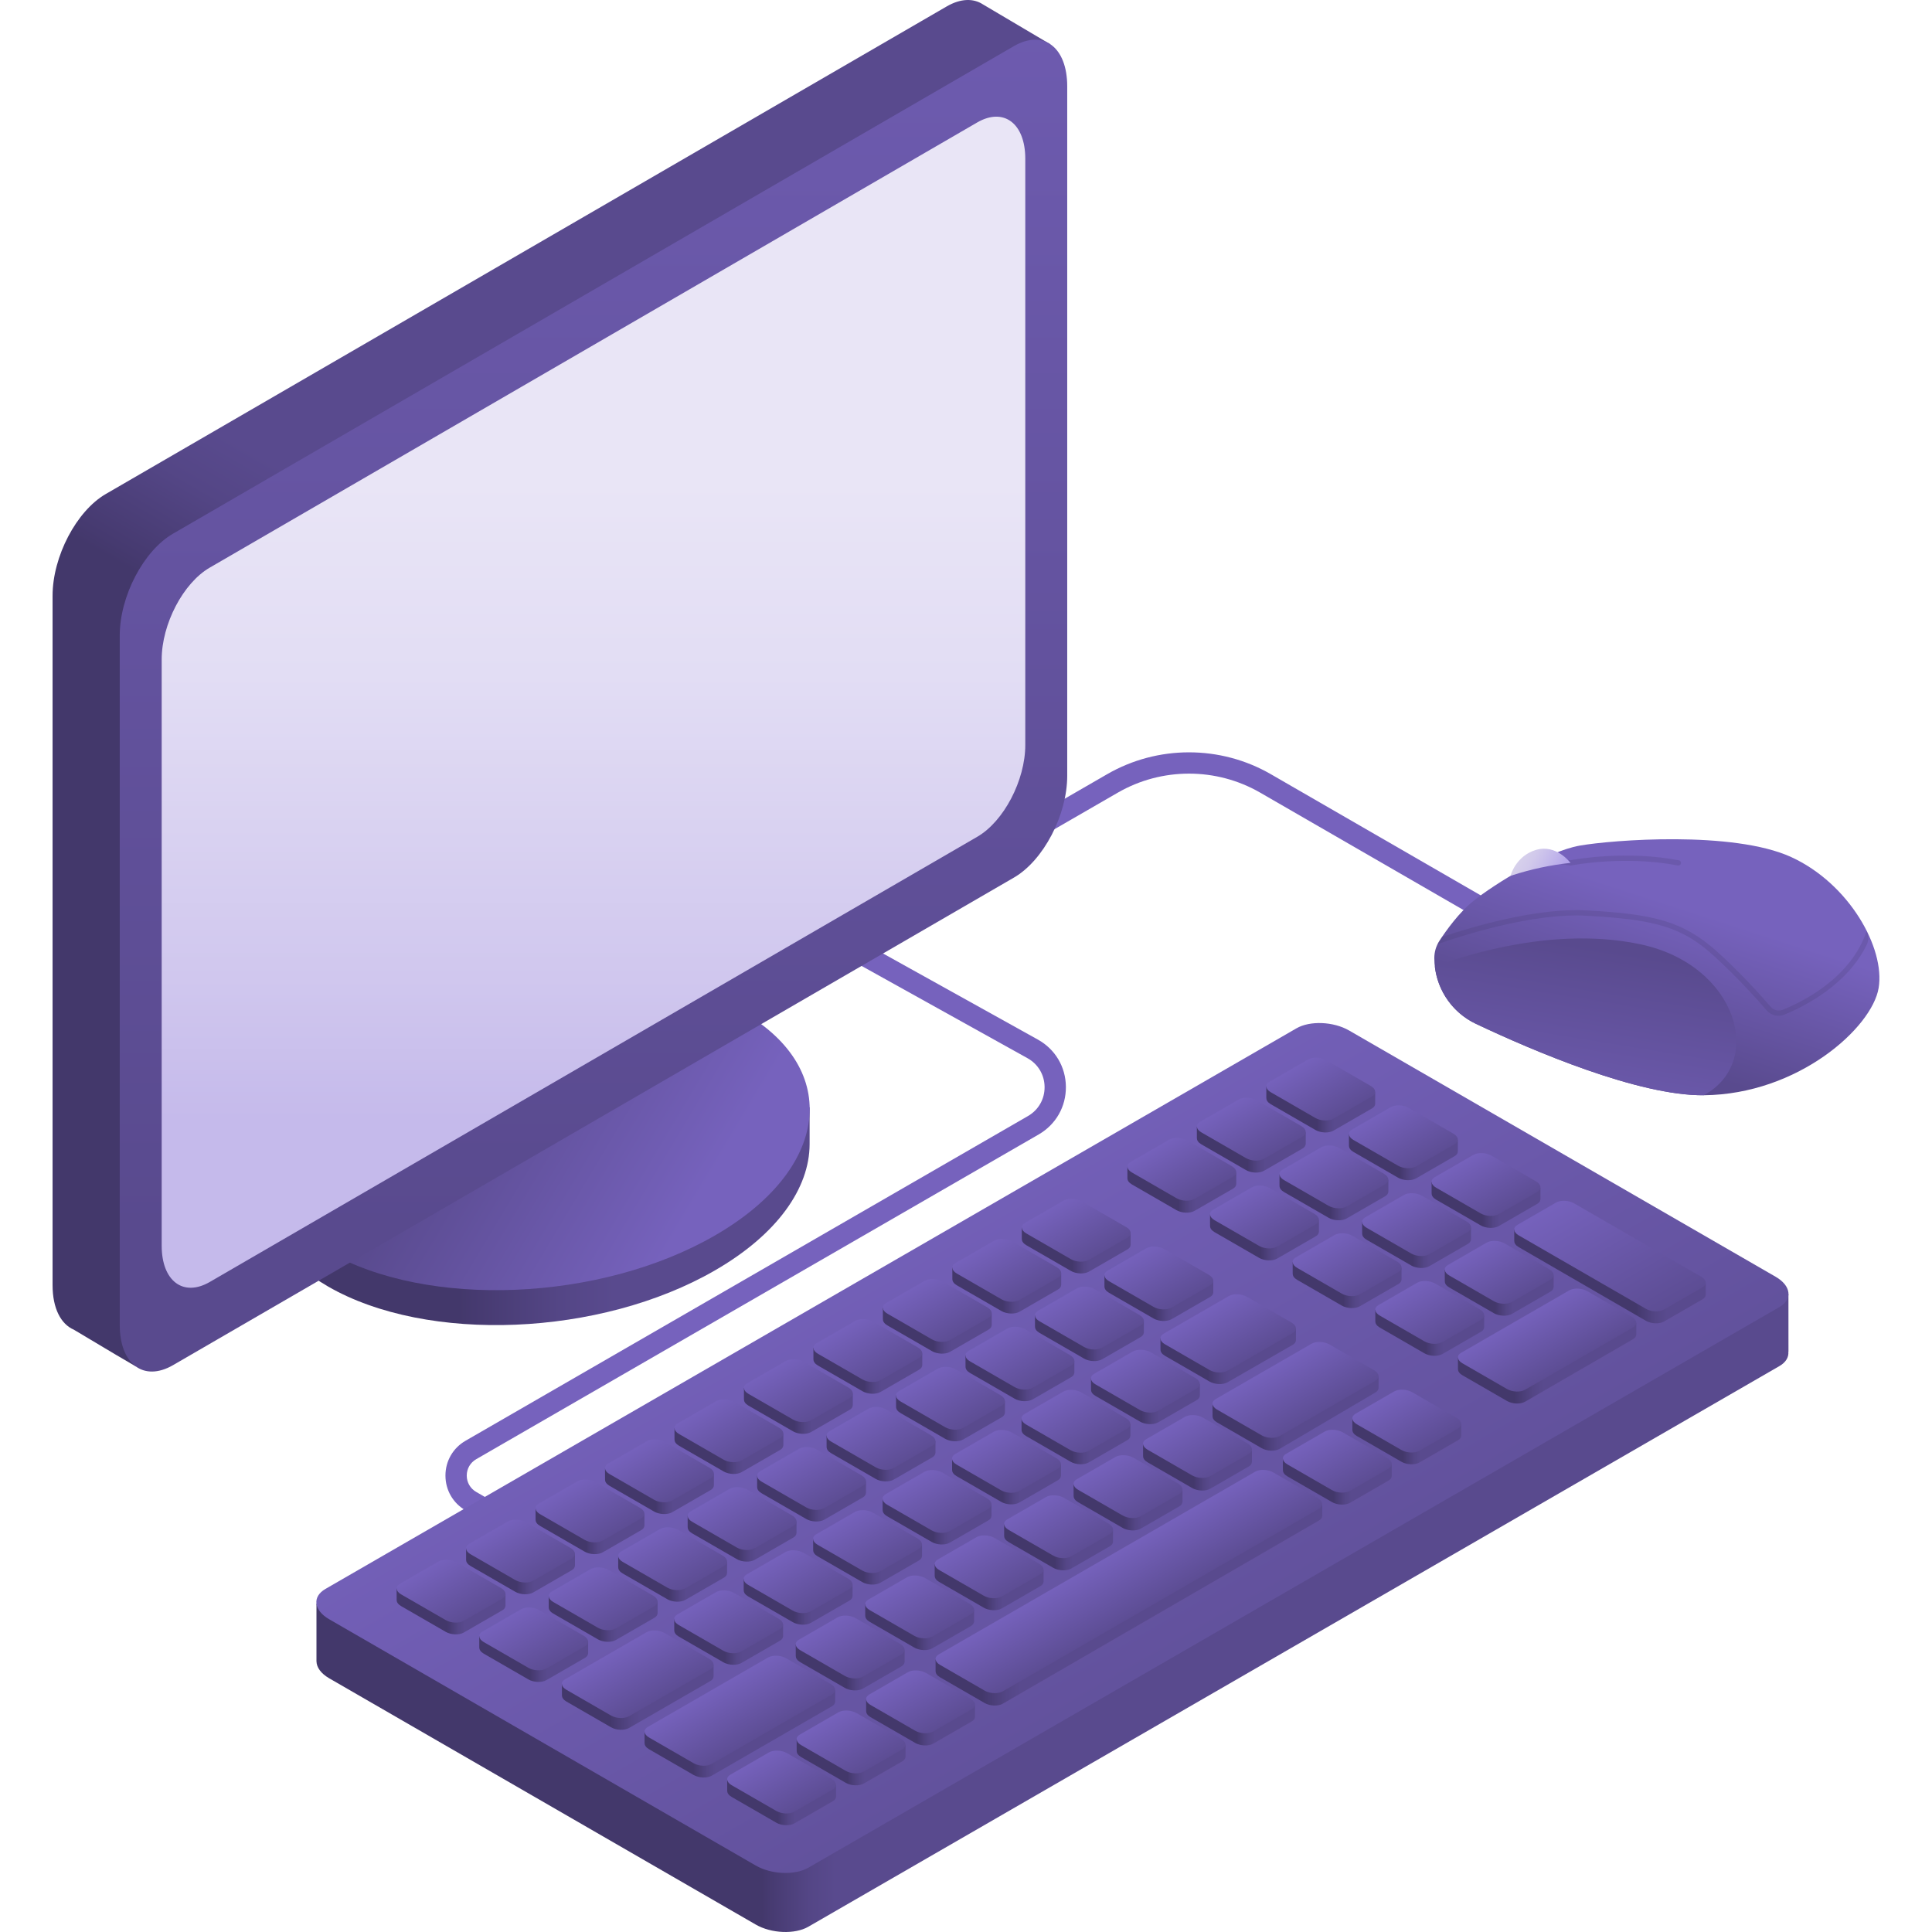 <svg xmlns="http://www.w3.org/2000/svg" xmlns:xlink="http://www.w3.org/1999/xlink" id="Capa_1" viewBox="0 0 512 512"><linearGradient id="lg1"><stop offset=".032" stop-color="#43386b"></stop><stop offset=".127" stop-color="#463a70"></stop><stop offset=".659" stop-color="#544686"></stop><stop offset="1" stop-color="#594a8e"></stop></linearGradient><linearGradient id="SVGID_1_" gradientUnits="userSpaceOnUse" x1="120.159" x2="162.872" xlink:href="#lg1" y1="322.286" y2="322.286"></linearGradient><linearGradient id="lg2"><stop offset="0" stop-color="#594a8e"></stop><stop offset="1" stop-color="#7662bd"></stop></linearGradient><linearGradient id="SVGID_00000116229593283344635490000001095132828423070909_" gradientUnits="userSpaceOnUse" x1="121.065" x2="181.542" xlink:href="#lg2" y1="287.515" y2="323.611"></linearGradient><linearGradient id="SVGID_00000162325044618445255760000006034090331598230184_" gradientUnits="userSpaceOnUse" x1="87.027" x2="109.499" xlink:href="#lg1" y1="182.931" y2="144.007"></linearGradient><linearGradient id="SVGID_00000088105906251284123060000009155587009465745040_" gradientUnits="userSpaceOnUse" x1="157.28" x2="157.28" xlink:href="#lg2" y1="326.452" y2="-128.555"></linearGradient><linearGradient id="SVGID_00000032614070542525692720000006090030659056781503_" gradientUnits="userSpaceOnUse" x1="157.28" x2="157.28" y1="302.238" y2="127.469"><stop offset=".032" stop-color="#c5baeb"></stop><stop offset=".246" stop-color="#d0c7ee"></stop><stop offset=".706" stop-color="#e2ddf4"></stop><stop offset="1" stop-color="#e9e5f6"></stop></linearGradient><linearGradient id="SVGID_00000041273683089430376320000018149144466723071625_" gradientUnits="userSpaceOnUse" x1="201.228" x2="221.415" xlink:href="#lg1" y1="427.441" y2="427.441"></linearGradient><linearGradient id="SVGID_00000039853789405411375830000000822675068750784909_" gradientTransform="matrix(.866 -.5 1 .577 -452.842 4.448)" gradientUnits="userSpaceOnUse" x1="43.216" x2="43.216" xlink:href="#lg2" y1="830.19" y2="601.489"></linearGradient><linearGradient id="SVGID_00000079482206622575905350000007477955411663681930_" gradientUnits="userSpaceOnUse" x1="118.392" x2="123.196" xlink:href="#lg1" y1="427.037" y2="427.037"></linearGradient><linearGradient id="SVGID_00000020372427253752579290000006162058731155001477_" gradientUnits="userSpaceOnUse" x1="136.8" x2="141.604" xlink:href="#lg1" y1="416.409" y2="416.409"></linearGradient><linearGradient id="SVGID_00000067196059402375428900000009932147613755308417_" gradientUnits="userSpaceOnUse" x1="155.208" x2="160.012" xlink:href="#lg1" y1="405.781" y2="405.781"></linearGradient><linearGradient id="SVGID_00000002374046249515733670000011198738312857487495_" gradientUnits="userSpaceOnUse" x1="173.616" x2="178.421" xlink:href="#lg1" y1="395.154" y2="395.154"></linearGradient><linearGradient id="SVGID_00000011710797913604761620000011525240375177750419_" gradientUnits="userSpaceOnUse" x1="192.025" x2="196.829" xlink:href="#lg1" y1="384.526" y2="384.526"></linearGradient><linearGradient id="SVGID_00000006685243886200997370000007428980396574451115_" gradientUnits="userSpaceOnUse" x1="210.433" x2="215.237" xlink:href="#lg1" y1="373.898" y2="373.898"></linearGradient><linearGradient id="SVGID_00000039125962435612928940000013681317897249946295_" gradientUnits="userSpaceOnUse" x1="228.841" x2="233.645" xlink:href="#lg1" y1="363.271" y2="363.271"></linearGradient><linearGradient id="SVGID_00000050664713430898981100000001662538539125932977_" gradientUnits="userSpaceOnUse" x1="247.249" x2="252.054" xlink:href="#lg1" y1="352.643" y2="352.643"></linearGradient><linearGradient id="SVGID_00000129886386593211111090000012602954597362472603_" gradientUnits="userSpaceOnUse" x1="265.658" x2="270.462" xlink:href="#lg1" y1="342.016" y2="342.016"></linearGradient><linearGradient id="SVGID_00000050660724983621157980000018230203575220788908_" gradientUnits="userSpaceOnUse" x1="284.066" x2="288.87" xlink:href="#lg1" y1="331.388" y2="331.388"></linearGradient><linearGradient id="SVGID_00000073684495018799387860000011613638630236272802_" gradientUnits="userSpaceOnUse" x1="140.292" x2="145.096" xlink:href="#lg1" y1="439.639" y2="439.639"></linearGradient><linearGradient id="SVGID_00000093179206676671696080000003582923460970064830_" gradientUnits="userSpaceOnUse" x1="158.7" x2="163.504" xlink:href="#lg1" y1="429.011" y2="429.011"></linearGradient><linearGradient id="SVGID_00000149348103977517679020000003697813229105452191_" gradientUnits="userSpaceOnUse" x1="177.108" x2="181.913" xlink:href="#lg1" y1="418.383" y2="418.383"></linearGradient><linearGradient id="SVGID_00000080929334238007905210000007525066452164731021_" gradientUnits="userSpaceOnUse" x1="195.517" x2="200.321" xlink:href="#lg1" y1="407.756" y2="407.756"></linearGradient><linearGradient id="SVGID_00000078037599946489610810000006894493615392555449_" gradientUnits="userSpaceOnUse" x1="213.925" x2="218.729" xlink:href="#lg1" y1="397.128" y2="397.128"></linearGradient><linearGradient id="SVGID_00000153668873827653208500000007468376990239401655_" gradientUnits="userSpaceOnUse" x1="232.333" x2="237.137" xlink:href="#lg1" y1="386.501" y2="386.501"></linearGradient><linearGradient id="SVGID_00000141438567462536531000000001481660211117397888_" gradientUnits="userSpaceOnUse" x1="250.741" x2="255.546" xlink:href="#lg1" y1="375.873" y2="375.873"></linearGradient><linearGradient id="SVGID_00000086662992849061021210000015443104099473566633_" gradientUnits="userSpaceOnUse" x1="269.15" x2="273.954" xlink:href="#lg1" y1="365.245" y2="365.245"></linearGradient><linearGradient id="SVGID_00000110441632304422503320000010578254609467690668_" gradientUnits="userSpaceOnUse" x1="287.558" x2="292.362" xlink:href="#lg1" y1="354.618" y2="354.618"></linearGradient><linearGradient id="SVGID_00000176746516474633046840000012856044588348605601_" gradientUnits="userSpaceOnUse" x1="305.966" x2="310.77" xlink:href="#lg1" y1="343.99" y2="343.99"></linearGradient><linearGradient id="SVGID_00000137851557344411544770000011095755535154021764_" gradientUnits="userSpaceOnUse" x1="161.4" x2="169.791" xlink:href="#lg1" y1="449.824" y2="449.824"></linearGradient><linearGradient id="SVGID_00000160868680532120164660000008420249772284888748_" gradientUnits="userSpaceOnUse" x1="191.958" x2="196.763" xlink:href="#lg1" y1="435.099" y2="435.099"></linearGradient><linearGradient id="SVGID_00000183240176680730401520000009888713061201159558_" gradientUnits="userSpaceOnUse" x1="224.163" x2="228.967" xlink:href="#lg1" y1="441.892" y2="441.892"></linearGradient><linearGradient id="SVGID_00000144322677684981430430000000052661164952354192_" gradientUnits="userSpaceOnUse" x1="205.992" x2="210.796" xlink:href="#lg1" y1="477.613" y2="477.613"></linearGradient><linearGradient id="SVGID_00000163778286998688006120000002784105748790917307_" gradientUnits="userSpaceOnUse" x1="224.4" x2="229.205" xlink:href="#lg1" y1="467.043" y2="467.043"></linearGradient><linearGradient id="SVGID_00000109024006099698936490000010260521333058981015_" gradientUnits="userSpaceOnUse" x1="242.809" x2="247.613" xlink:href="#lg1" y1="456.472" y2="456.472"></linearGradient><linearGradient id="SVGID_00000038402018245965461000000006223218263294410659_" gradientUnits="userSpaceOnUse" x1="259.951" x2="270.378" xlink:href="#lg1" y1="425.333" y2="425.333"></linearGradient><linearGradient id="SVGID_00000089570887733021503980000015907474769380722840_" gradientUnits="userSpaceOnUse" x1="353.258" x2="358.063" xlink:href="#lg1" y1="392.647" y2="392.647"></linearGradient><linearGradient id="SVGID_00000149346295964662498820000008405841083513884548_" gradientUnits="userSpaceOnUse" x1="371.667" x2="376.471" xlink:href="#lg1" y1="381.961" y2="381.961"></linearGradient><linearGradient id="SVGID_00000150103981793633117700000010457539373511650706_" gradientUnits="userSpaceOnUse" x1="183.515" x2="189.68" xlink:href="#lg1" y1="459.489" y2="459.489"></linearGradient><linearGradient id="SVGID_00000175294101861620649990000014407657988676050080_" gradientUnits="userSpaceOnUse" x1="242.571" x2="247.375" xlink:href="#lg1" y1="431.206" y2="431.206"></linearGradient><linearGradient id="SVGID_00000176027663951526941120000017313524533124691886_" gradientUnits="userSpaceOnUse" x1="260.979" x2="265.783" xlink:href="#lg1" y1="420.636" y2="420.636"></linearGradient><linearGradient id="SVGID_00000109735278355220481400000016818075407767648136_" gradientUnits="userSpaceOnUse" x1="279.387" x2="284.192" xlink:href="#lg1" y1="410.066" y2="410.066"></linearGradient><linearGradient id="SVGID_00000146464648912015945120000002262533370430662302_" gradientUnits="userSpaceOnUse" x1="297.796" x2="302.6" xlink:href="#lg1" y1="399.495" y2="399.495"></linearGradient><linearGradient id="SVGID_00000181073051388394902030000001357742694078554290_" gradientUnits="userSpaceOnUse" x1="316.204" x2="321.008" xlink:href="#lg1" y1="388.925" y2="388.925"></linearGradient><linearGradient id="SVGID_00000003804647949275596900000008750994740167549061_" gradientUnits="userSpaceOnUse" x1="333.81" x2="340.48" xlink:href="#lg1" y1="374.609" y2="374.609"></linearGradient><linearGradient id="SVGID_00000053537430813713732540000010702725433184264589_" gradientUnits="userSpaceOnUse" x1="210.367" x2="215.171" xlink:href="#lg1" y1="424.471" y2="424.471"></linearGradient><linearGradient id="SVGID_00000041989655424644110040000001721784276159817653_" gradientUnits="userSpaceOnUse" x1="228.775" x2="233.579" xlink:href="#lg1" y1="413.843" y2="413.843"></linearGradient><linearGradient id="SVGID_00000144303316754868935440000012450014749650164378_" gradientUnits="userSpaceOnUse" x1="247.183" x2="251.987" xlink:href="#lg1" y1="403.216" y2="403.216"></linearGradient><linearGradient id="SVGID_00000097482656046681520670000002629405116767128238_" gradientUnits="userSpaceOnUse" x1="265.591" x2="270.396" xlink:href="#lg1" y1="392.588" y2="392.588"></linearGradient><linearGradient id="SVGID_00000130635879848143176260000010843554953039489680_" gradientUnits="userSpaceOnUse" x1="284" x2="288.804" xlink:href="#lg1" y1="381.96" y2="381.96"></linearGradient><linearGradient id="SVGID_00000050633520874869480970000014760186012754511766_" gradientUnits="userSpaceOnUse" x1="302.408" x2="307.212" xlink:href="#lg1" y1="371.333" y2="371.333"></linearGradient><linearGradient id="SVGID_00000054974766610498440920000000423686763411629456_" gradientUnits="userSpaceOnUse" x1="319.854" x2="326.192" xlink:href="#lg1" y1="359.463" y2="359.463"></linearGradient><linearGradient id="SVGID_00000098900332795865071470000017882524728296597421_" gradientUnits="userSpaceOnUse" x1="312.05" x2="316.855" xlink:href="#lg1" y1="315.285" y2="315.285"></linearGradient><linearGradient id="SVGID_00000013880501402660302950000013535203839008698517_" gradientUnits="userSpaceOnUse" x1="330.458" x2="335.263" xlink:href="#lg1" y1="304.658" y2="304.658"></linearGradient><linearGradient id="SVGID_00000152957059199450837120000003214971757938500009_" gradientUnits="userSpaceOnUse" x1="348.867" x2="353.671" xlink:href="#lg1" y1="294.03" y2="294.03"></linearGradient><linearGradient id="SVGID_00000047758826555579575640000002188543200249621668_" gradientUnits="userSpaceOnUse" x1="333.95" x2="338.755" xlink:href="#lg1" y1="327.929" y2="327.929"></linearGradient><linearGradient id="SVGID_00000010995681189180664420000007682521771237736105_" gradientUnits="userSpaceOnUse" x1="352.359" x2="357.163" xlink:href="#lg1" y1="317.302" y2="317.302"></linearGradient><linearGradient id="SVGID_00000059273318383762692590000014664912146630633888_" gradientUnits="userSpaceOnUse" x1="370.767" x2="375.571" xlink:href="#lg1" y1="306.674" y2="306.674"></linearGradient><linearGradient id="SVGID_00000168833305964789036300000006116260121369992378_" gradientUnits="userSpaceOnUse" x1="355.851" x2="360.655" xlink:href="#lg1" y1="340.573" y2="340.573"></linearGradient><linearGradient id="SVGID_00000163770630734265206700000004242325096437098937_" gradientUnits="userSpaceOnUse" x1="374.259" x2="379.063" xlink:href="#lg1" y1="329.946" y2="329.946"></linearGradient><linearGradient id="SVGID_00000103964194689520653610000003687877988492025730_" gradientUnits="userSpaceOnUse" x1="392.667" x2="397.471" xlink:href="#lg1" y1="319.318" y2="319.318"></linearGradient><linearGradient id="SVGID_00000055700672239737562640000018329283770710382212_" gradientUnits="userSpaceOnUse" x1="377.751" x2="382.555" xlink:href="#lg1" y1="353.217" y2="353.217"></linearGradient><linearGradient id="SVGID_00000157268321642505242980000007179499224262072467_" gradientUnits="userSpaceOnUse" x1="396.159" x2="400.963" xlink:href="#lg1" y1="342.59" y2="342.59"></linearGradient><linearGradient id="SVGID_00000176002537456611332610000017198581833993030032_" gradientUnits="userSpaceOnUse" x1="401.138" x2="409.007" xlink:href="#lg1" y1="361.292" y2="361.292"></linearGradient><linearGradient id="SVGID_00000177466316828717832270000008692759848076472467_" gradientUnits="userSpaceOnUse" x1="433.285" x2="441.736" xlink:href="#lg1" y1="338.255" y2="338.255"></linearGradient><linearGradient id="SVGID_00000152229240931674332080000012692123109558557884_" gradientTransform="matrix(.866 -.5 1 .577 -452.842 4.448)" gradientUnits="userSpaceOnUse" x1="-86.74" x2="-86.74" xlink:href="#lg2" y1="658.753" y2="638.676"></linearGradient><linearGradient id="SVGID_00000174570405904035950460000005105448061231294115_" gradientTransform="matrix(.866 -.5 1 .577 -452.842 4.448)" gradientUnits="userSpaceOnUse" x1="-65.483" x2="-65.483" xlink:href="#lg2" y1="658.754" y2="638.677"></linearGradient><linearGradient id="SVGID_00000087411687933459787310000009329544817304751771_" gradientTransform="matrix(.866 -.5 1 .577 -452.842 4.448)" gradientUnits="userSpaceOnUse" x1="-44.227" x2="-44.227" xlink:href="#lg2" y1="658.754" y2="638.677"></linearGradient><linearGradient id="SVGID_00000134239435909559888750000010533221028790103430_" gradientTransform="matrix(.866 -.5 1 .577 -452.842 4.448)" gradientUnits="userSpaceOnUse" x1="-22.971" x2="-22.971" xlink:href="#lg2" y1="658.754" y2="638.677"></linearGradient><linearGradient id="SVGID_00000080179214537782099470000013777565294413203359_" gradientTransform="matrix(.866 -.5 1 .577 -452.842 4.448)" gradientUnits="userSpaceOnUse" x1="-1.714" x2="-1.714" xlink:href="#lg2" y1="658.755" y2="638.677"></linearGradient><linearGradient id="SVGID_00000052795807570720189310000002365500389160460223_" gradientTransform="matrix(.866 -.5 1 .577 -452.842 4.448)" gradientUnits="userSpaceOnUse" x1="19.542" x2="19.542" xlink:href="#lg2" y1="658.755" y2="638.678"></linearGradient><linearGradient id="SVGID_00000041997360357051522400000016399556217150587030_" gradientTransform="matrix(.866 -.5 1 .577 -452.842 4.448)" gradientUnits="userSpaceOnUse" x1="40.798" x2="40.798" xlink:href="#lg2" y1="658.755" y2="638.678"></linearGradient><linearGradient id="SVGID_00000024692035639668828060000001673226532023144335_" gradientTransform="matrix(.866 -.5 1 .577 -452.842 4.448)" gradientUnits="userSpaceOnUse" x1="62.055" x2="62.055" xlink:href="#lg2" y1="658.755" y2="638.678"></linearGradient><linearGradient id="SVGID_00000141448222856660785640000009186126010686854072_" gradientTransform="matrix(.866 -.5 1 .577 -452.842 4.448)" gradientUnits="userSpaceOnUse" x1="83.311" x2="83.311" xlink:href="#lg2" y1="658.756" y2="638.679"></linearGradient><linearGradient id="SVGID_00000044174020934741297680000007534175736074787462_" gradientTransform="matrix(.866 -.5 1 .577 -452.842 4.448)" gradientUnits="userSpaceOnUse" x1="104.567" x2="104.567" xlink:href="#lg2" y1="658.756" y2="638.679"></linearGradient><linearGradient id="SVGID_00000054969809793160782750000006756735785126328758_" gradientTransform="matrix(.866 -.5 1 .577 -452.842 4.448)" gradientUnits="userSpaceOnUse" x1="-86.739" x2="-86.739" xlink:href="#lg2" y1="680.653" y2="660.576"></linearGradient><linearGradient id="SVGID_00000005970559590184567820000015606090852552861064_" gradientTransform="matrix(.866 -.5 1 .577 -452.842 4.448)" gradientUnits="userSpaceOnUse" x1="-65.482" x2="-65.482" xlink:href="#lg2" y1="680.653" y2="660.576"></linearGradient><linearGradient id="SVGID_00000168810459951715474760000006293466459073094785_" gradientTransform="matrix(.866 -.5 1 .577 -452.842 4.448)" gradientUnits="userSpaceOnUse" x1="-44.226" x2="-44.226" xlink:href="#lg2" y1="680.653" y2="660.576"></linearGradient><linearGradient id="SVGID_00000016796309340551118100000015410771747217997448_" gradientTransform="matrix(.866 -.5 1 .577 -452.842 4.448)" gradientUnits="userSpaceOnUse" x1="136.881" x2="136.881" xlink:href="#lg2" y1="658.756" y2="638.679"></linearGradient><linearGradient id="SVGID_00000054239239923169394920000007378048426748731046_" gradientTransform="matrix(.866 -.5 1 .577 -452.842 4.448)" gradientUnits="userSpaceOnUse" x1="158.138" x2="158.138" xlink:href="#lg2" y1="658.757" y2="638.679"></linearGradient><linearGradient id="SVGID_00000031206659739122808410000014047611594540765065_" gradientTransform="matrix(.866 -.5 1 .577 -452.842 4.448)" gradientUnits="userSpaceOnUse" x1="179.394" x2="179.394" xlink:href="#lg2" y1="658.757" y2="638.68"></linearGradient><linearGradient id="SVGID_00000036939011686579984970000004949295048532543403_" gradientTransform="matrix(.866 -.5 1 .577 -452.842 4.448)" gradientUnits="userSpaceOnUse" x1="136.883" x2="136.883" xlink:href="#lg2" y1="680.656" y2="660.578"></linearGradient><linearGradient id="SVGID_00000041297502685775408500000005027303365098029723_" gradientTransform="matrix(.866 -.5 1 .577 -452.842 4.448)" gradientUnits="userSpaceOnUse" x1="158.139" x2="158.139" xlink:href="#lg2" y1="680.656" y2="660.579"></linearGradient><linearGradient id="SVGID_00000064344451132095241720000009140413233825670807_" gradientTransform="matrix(.866 -.5 1 .577 -452.842 4.448)" gradientUnits="userSpaceOnUse" x1="179.395" x2="179.395" xlink:href="#lg2" y1="680.656" y2="660.579"></linearGradient><linearGradient id="SVGID_00000024718299767568554490000017764129536282766516_" gradientTransform="matrix(.866 -.5 1 .577 -452.842 4.448)" gradientUnits="userSpaceOnUse" x1="136.884" x2="136.884" xlink:href="#lg2" y1="702.555" y2="682.478"></linearGradient><linearGradient id="SVGID_00000169533966196354590120000015380534288848141459_" gradientTransform="matrix(.866 -.5 1 .577 -452.842 4.448)" gradientUnits="userSpaceOnUse" x1="158.14" x2="158.14" xlink:href="#lg2" y1="702.555" y2="682.478"></linearGradient><linearGradient id="SVGID_00000097501765124579432150000016270511395391766674_" gradientTransform="matrix(.866 -.5 1 .577 -452.842 4.448)" gradientUnits="userSpaceOnUse" x1="179.396" x2="179.396" xlink:href="#lg2" y1="702.555" y2="682.478"></linearGradient><linearGradient id="SVGID_00000146498186515521235350000013398186401964940683_" gradientTransform="matrix(.866 -.5 1 .577 -452.842 4.448)" gradientUnits="userSpaceOnUse" x1="136.885" x2="136.885" xlink:href="#lg2" y1="724.454" y2="704.377"></linearGradient><linearGradient id="SVGID_00000150088490717471157410000011456039912393915800_" gradientTransform="matrix(.866 -.5 1 .577 -452.842 4.448)" gradientUnits="userSpaceOnUse" x1="158.141" x2="158.141" xlink:href="#lg2" y1="724.454" y2="704.377"></linearGradient><linearGradient id="SVGID_00000025431596128198706900000012350324255118292151_" gradientTransform="matrix(.866 -.5 1 .577 -452.842 4.448)" gradientUnits="userSpaceOnUse" x1="179.398" x2="179.398" xlink:href="#lg2" y1="749.937" y2="703.938"></linearGradient><linearGradient id="SVGID_00000160913417611836795270000010471862484836078232_" gradientTransform="matrix(.866 -.5 1 .577 -452.842 4.448)" gradientUnits="userSpaceOnUse" x1="147.514" x2="147.514" xlink:href="#lg2" y1="746.354" y2="726.276"></linearGradient><linearGradient id="SVGID_00000045588101870190874000000014253124737301106059_" gradientTransform="matrix(.866 -.5 1 .577 -452.842 4.448)" gradientUnits="userSpaceOnUse" x1="-22.97" x2="-22.97" xlink:href="#lg2" y1="680.654" y2="660.576"></linearGradient><linearGradient id="SVGID_00000010296696154945206040000006742356615632394655_" gradientTransform="matrix(.866 -.5 1 .577 -452.842 4.448)" gradientUnits="userSpaceOnUse" x1="-1.713" x2="-1.713" xlink:href="#lg2" y1="680.654" y2="660.577"></linearGradient><linearGradient id="SVGID_00000069397477552395584200000016496361905219323274_" gradientTransform="matrix(.866 -.5 1 .577 -452.842 4.448)" gradientUnits="userSpaceOnUse" x1="19.543" x2="19.543" xlink:href="#lg2" y1="680.654" y2="660.577"></linearGradient><linearGradient id="SVGID_00000137129199846475750290000013538790993873134001_" gradientTransform="matrix(.866 -.5 1 .577 -452.842 4.448)" gradientUnits="userSpaceOnUse" x1="40.8" x2="40.8" xlink:href="#lg2" y1="680.654" y2="660.577"></linearGradient><linearGradient id="SVGID_00000074429981033818751370000010521330955785793981_" gradientTransform="matrix(.866 -.5 1 .577 -452.842 4.448)" gradientUnits="userSpaceOnUse" x1="62.056" x2="62.056" xlink:href="#lg2" y1="680.655" y2="660.578"></linearGradient><linearGradient id="SVGID_00000013190936046956609470000015109561918913657507_" gradientTransform="matrix(.866 -.5 1 .577 -452.842 4.448)" gradientUnits="userSpaceOnUse" x1="83.312" x2="83.312" xlink:href="#lg2" y1="680.655" y2="660.578"></linearGradient><linearGradient id="SVGID_00000072969720284937532640000016386159369782239399_" gradientTransform="matrix(.866 -.5 1 .577 -452.842 4.448)" gradientUnits="userSpaceOnUse" x1="104.569" x2="104.569" xlink:href="#lg2" y1="680.655" y2="660.578"></linearGradient><linearGradient id="SVGID_00000021810252675029346920000010134072999484727953_" gradientTransform="matrix(.866 -.5 1 .577 -452.842 4.448)" gradientUnits="userSpaceOnUse" x1="-80.189" x2="-80.189" xlink:href="#lg2" y1="702.552" y2="682.475"></linearGradient><linearGradient id="SVGID_00000056389399908653532160000003490168208524014739_" gradientTransform="matrix(.866 -.5 1 .577 -452.842 4.448)" gradientUnits="userSpaceOnUse" x1="-52.384" x2="-52.384" xlink:href="#lg2" y1="702.552" y2="682.475"></linearGradient><linearGradient id="SVGID_00000158027629778453936330000007327305596359758265_" gradientTransform="matrix(.866 -.5 1 .577 -452.842 4.448)" gradientUnits="userSpaceOnUse" x1="-31.128" x2="-31.128" xlink:href="#lg2" y1="702.553" y2="682.476"></linearGradient><linearGradient id="SVGID_00000107550170910796492590000011927966273828255105_" gradientTransform="matrix(.866 -.5 1 .577 -452.842 4.448)" gradientUnits="userSpaceOnUse" x1="-9.871" x2="-9.871" xlink:href="#lg2" y1="702.553" y2="682.476"></linearGradient><linearGradient id="SVGID_00000176037600234186453980000017596313838745378728_" gradientTransform="matrix(.866 -.5 1 .577 -452.842 4.448)" gradientUnits="userSpaceOnUse" x1="11.385" x2="11.385" xlink:href="#lg2" y1="702.553" y2="682.476"></linearGradient><linearGradient id="SVGID_00000030447969077054276240000014042336447779271069_" gradientTransform="matrix(.866 -.5 1 .577 -452.842 4.448)" gradientUnits="userSpaceOnUse" x1="32.642" x2="32.642" xlink:href="#lg2" y1="702.553" y2="682.476"></linearGradient><linearGradient id="SVGID_00000165222689214025075370000014465243299286345109_" gradientTransform="matrix(.866 -.5 1 .577 -452.842 4.448)" gradientUnits="userSpaceOnUse" x1="53.898" x2="53.898" xlink:href="#lg2" y1="702.554" y2="682.477"></linearGradient><linearGradient id="SVGID_00000070076175612265766610000015611145995160749986_" gradientTransform="matrix(.866 -.5 1 .577 -452.842 4.448)" gradientUnits="userSpaceOnUse" x1="75.154" x2="75.154" xlink:href="#lg2" y1="702.554" y2="682.477"></linearGradient><linearGradient id="SVGID_00000125579423699493293520000003868991294407680674_" gradientTransform="matrix(.866 -.5 1 .577 -452.842 4.448)" gradientUnits="userSpaceOnUse" x1="100.49" x2="100.49" xlink:href="#lg2" y1="702.554" y2="682.477"></linearGradient><linearGradient id="SVGID_00000039132530200784943330000011143010083177449401_" gradientTransform="matrix(.866 -.5 1 .577 -452.842 4.448)" gradientUnits="userSpaceOnUse" x1="-74.23" x2="-74.23" xlink:href="#lg2" y1="724.451" y2="704.374"></linearGradient><linearGradient id="SVGID_00000117678804063454648130000016565184789130600064_" gradientTransform="matrix(.866 -.5 1 .577 -452.842 4.448)" gradientUnits="userSpaceOnUse" x1="-40.466" x2="-40.466" xlink:href="#lg2" y1="724.452" y2="704.375"></linearGradient><linearGradient id="SVGID_00000097474160594037734190000012559680335756454028_" gradientTransform="matrix(.866 -.5 1 .577 -452.842 4.448)" gradientUnits="userSpaceOnUse" x1="-19.21" x2="-19.21" xlink:href="#lg2" y1="724.452" y2="704.375"></linearGradient><linearGradient id="SVGID_00000036227786944457095580000008711215683345072781_" gradientTransform="matrix(.866 -.5 1 .577 -452.842 4.448)" gradientUnits="userSpaceOnUse" x1="2.046" x2="2.046" xlink:href="#lg2" y1="724.452" y2="704.375"></linearGradient><linearGradient id="SVGID_00000046299713956442412610000014786177039566146746_" gradientTransform="matrix(.866 -.5 1 .577 -452.842 4.448)" gradientUnits="userSpaceOnUse" x1="23.303" x2="23.303" xlink:href="#lg2" y1="724.453" y2="704.375"></linearGradient><linearGradient id="SVGID_00000170979595424132693040000011405067065685050256_" gradientTransform="matrix(.866 -.5 1 .577 -452.842 4.448)" gradientUnits="userSpaceOnUse" x1="44.559" x2="44.559" xlink:href="#lg2" y1="724.453" y2="704.376"></linearGradient><linearGradient id="SVGID_00000180349439441267963690000015531623255199068078_" gradientTransform="matrix(.866 -.5 1 .577 -452.842 4.448)" gradientUnits="userSpaceOnUse" x1="65.815" x2="65.815" xlink:href="#lg2" y1="724.453" y2="704.376"></linearGradient><linearGradient id="SVGID_00000141438133640534831530000007643042400366084225_" gradientTransform="matrix(.866 -.5 1 .577 -452.842 4.448)" gradientUnits="userSpaceOnUse" x1="95.821" x2="95.821" xlink:href="#lg2" y1="724.454" y2="704.376"></linearGradient><linearGradient id="SVGID_00000153695407382836182410000013313931661025879220_" gradientTransform="matrix(.866 -.5 1 .577 -452.842 4.448)" gradientUnits="userSpaceOnUse" x1="-86.735" x2="-86.735" xlink:href="#lg2" y1="746.35" y2="726.273"></linearGradient><linearGradient id="SVGID_00000183243811035411738180000006788188237710952359_" gradientTransform="matrix(.866 -.5 1 .577 -452.842 4.448)" gradientUnits="userSpaceOnUse" x1="-65.479" x2="-65.479" xlink:href="#lg2" y1="746.351" y2="726.273"></linearGradient><linearGradient id="SVGID_00000129177998530762232440000013885292519890505090_" gradientTransform="matrix(.866 -.5 1 .577 -452.842 4.448)" gradientUnits="userSpaceOnUse" x1="-44.223" x2="-44.223" xlink:href="#lg2" y1="746.351" y2="726.274"></linearGradient><linearGradient id="SVGID_00000067206003467478995880000011717811685527041196_" gradientTransform="matrix(.866 -.5 1 .577 -452.842 4.448)" gradientUnits="userSpaceOnUse" x1="83.315" x2="83.315" xlink:href="#lg2" y1="746.353" y2="726.275"></linearGradient><linearGradient id="SVGID_00000026880595731976591770000013657844249534608516_" gradientTransform="matrix(.866 -.5 1 .577 -452.842 4.448)" gradientUnits="userSpaceOnUse" x1="104.572" x2="104.572" xlink:href="#lg2" y1="746.353" y2="726.276"></linearGradient><linearGradient id="SVGID_00000111879825612584521740000000598187416966475453_" gradientTransform="matrix(.866 -.5 1 .577 -452.842 4.448)" gradientUnits="userSpaceOnUse" x1="19.546" x2="19.546" xlink:href="#lg2" y1="746.352" y2="726.274"></linearGradient><linearGradient id="SVGID_00000155144496544797852600000002209978810751173009_" gradientUnits="userSpaceOnUse" x1="432.067" x2="444.644" xlink:href="#lg2" y1="278.708" y2="239.972"></linearGradient><linearGradient id="SVGID_00000090265362898934614970000003771003137856168861_" gradientUnits="userSpaceOnUse" x1="422.762" x2="412.794" xlink:href="#lg2" y1="250.962" y2="312.38"></linearGradient><linearGradient id="SVGID_00000110462189926540882490000008765672542328224671_" gradientUnits="userSpaceOnUse" x1="415.406" x2="402.762" y1="234.092" y2="226.791"><stop offset=".032" stop-color="#a996eb"></stop><stop offset=".399" stop-color="#bfb3eb"></stop><stop offset=".765" stop-color="#d1c9eb"></stop><stop offset="1" stop-color="#d7d1eb"></stop></linearGradient><g><g><path d="m137.956 408.684-14.582-8.419c-3.335-1.926-5.325-5.374-5.325-9.225s1.99-7.299 5.325-9.224l149.049-86.053c2.784-1.608 4.431-4.487 4.404-7.701-.025-3.215-1.719-6.067-4.528-7.63l-44.379-24.676 2.744-4.934 44.379 24.676c4.609 2.564 7.388 7.243 7.43 12.518.043 5.275-2.659 9.999-7.228 12.636l-149.049 86.053c-1.566.905-2.503 2.525-2.503 4.335s.937 3.43 2.503 4.335l14.582 8.418z" fill="#7662bd"></path></g><g><path d="m205.589 262.393-2.822-4.89 90.65-52.337c13.375-7.721 29.992-7.721 43.367 0l72.875 42.076-2.822 4.889-72.875-42.075c-11.633-6.716-26.086-6.717-37.723 0z" fill="#7662bd"></path></g><g><path d="m214.557 302.847c-.003-.222 0-9.441 0-9.441l-145.373 13.332v8.544h.004c.032 9.609 5.849 18.781 17.725 25.638 26.286 15.176 72.202 13.273 102.555-4.251 16.571-9.567 25.057-21.811 25.088-33.428v-.394z" fill="url(#SVGID_1_)"></path><path d="m189.468 327.413c30.353-17.524 33.65-44.034 7.363-59.21-26.287-15.177-72.202-13.273-102.555 4.251s-33.65 44.034-7.363 59.21 72.202 13.274 102.555-4.251z" fill="url(#SVGID_00000116229593283344635490000001095132828423070909_)"></path></g><path d="m278.379 11.748-17.896-10.587c-2.518-1.648-5.882-1.603-9.579.532l-222.851 129.213c-7.799 4.503-14.121 16.582-14.121 26.98v182.698c0 6.143 2.207 10.323 5.621 11.789l11.168 6.661 5.291 3.097z" fill="url(#SVGID_00000162325044618445255760000006034090331598230184_)"></path><path d="m268.705 12.215-222.851 129.213c-7.799 4.503-14.121 16.582-14.121 26.98v182.698c0 10.398 6.322 15.177 14.121 10.675l222.851-129.214c7.799-4.503 14.121-16.582 14.121-26.98v-182.697c0-10.399-6.322-15.178-14.121-10.675z" fill="url(#SVGID_00000088105906251284123060000009155587009465745040_)"></path><path d="m258.975 32.449-203.39 117.978c-7.034 4.061-12.737 14.957-12.737 24.337v155.346c0 9.379 5.703 13.69 12.737 9.629l203.389-117.978c7.034-4.061 12.737-14.957 12.737-24.336v-155.347c.001-9.379-5.702-13.69-12.736-9.629z" fill="url(#SVGID_00000032614070542525692720000006090030659056781503_)"></path><g><path d="m473.962 358.249-.007-15.366-390.088 82.144v15.286l.007-.002c.042 1.553 1.158 3.178 3.37 4.455l113.043 65.266c4.121 2.38 10.354 2.638 13.923.577l257.344-148.578c1.733-1.001 2.501-2.366 2.378-3.776z" fill="url(#SVGID_00000041273683089430376320000018149144466723071625_)"></path><path d="m343.588 272.508-257.344 148.577c-3.568 2.06-3.121 5.659 1 8.038l113.044 65.266c4.121 2.379 10.354 2.637 13.923.577l257.344-148.578c3.569-2.06 3.121-5.659-1-8.038l-113.045-65.265c-4.12-2.379-10.354-2.637-13.922-.577z" fill="url(#SVGID_00000039853789405411375830000000822675068750784909_)"></path><g><path d="m133.965 422.497-28.853-1.548.003 3.079h.013c-.015.554.369 1.141 1.161 1.599l11.809 6.817c1.423.822 3.576.911 4.808.199l10.227-5.904c.532-.307.79-.715.814-1.143l.017.001v-3.1z" fill="url(#SVGID_00000079482206622575905350000007477955411663681930_)"></path><path d="m152.373 411.869-28.853-1.548.003 3.079h.012c-.015.554.369 1.141 1.161 1.599l11.809 6.817c1.423.822 3.576.911 4.808.199l10.227-5.904c.532-.307.79-.715.814-1.143l.018.001v-3.1z" fill="url(#SVGID_00000020372427253752579290000006162058731155001477_)"></path><path d="m170.782 401.241-28.853-1.548.003 3.079h.013c-.015.554.369 1.141 1.161 1.599l11.809 6.817c1.423.822 3.576.911 4.808.199l10.227-5.904c.532-.307.79-.715.814-1.143l.017.001v-3.1z" fill="url(#SVGID_00000067196059402375428900000009932147613755308417_)"></path><path d="m189.19 390.614-28.853-1.548.003 3.08h.013c-.015.554.369 1.141 1.161 1.599l11.809 6.817c1.423.822 3.576.911 4.808.199l10.227-5.904c.532-.307.79-.715.814-1.143l.017.001v-3.101z" fill="url(#SVGID_00000002374046249515733670000011198738312857487495_)"></path><path d="m207.598 379.986-28.853-1.548.003 3.079h.013c-.015.554.369 1.141 1.161 1.599l11.809 6.817c1.423.822 3.576.911 4.808.199l10.227-5.904c.532-.307.79-.715.814-1.143l.017.001v-3.1z" fill="url(#SVGID_00000011710797913604761620000011525240375177750419_)"></path><path d="m226.006 369.358-28.853-1.548.003 3.079h.012c-.015.554.369 1.141 1.161 1.599l11.809 6.817c1.423.822 3.576.911 4.808.199l10.227-5.904c.532-.307.79-.715.814-1.143l.017.001v-3.1z" fill="url(#SVGID_00000006685243886200997370000007428980396574451115_)"></path><path d="m244.415 358.731-28.853-1.548.003 3.079h.013c-.015.554.369 1.141 1.161 1.599l11.809 6.817c1.423.822 3.576.911 4.808.199l10.227-5.904c.532-.307.79-.715.814-1.143l.017.001v-3.1z" fill="url(#SVGID_00000039125962435612928940000013681317897249946295_)"></path><path d="m262.823 348.103-28.853-1.548.003 3.079h.013c-.015.554.369 1.141 1.161 1.599l11.809 6.817c1.423.822 3.576.911 4.808.199l10.227-5.904c.532-.307.79-.715.814-1.143l.017.001v-3.1z" fill="url(#SVGID_00000050664713430898981100000001662538539125932977_)"></path><path d="m281.231 337.476-28.853-1.548.003 3.079h.013c-.015.554.369 1.141 1.161 1.599l11.809 6.817c1.423.822 3.576.911 4.808.199l10.227-5.904c.532-.307.79-.715.814-1.143l.017.001v-3.1z" fill="url(#SVGID_00000129886386593211111090000012602954597362472603_)"></path><path d="m299.639 326.848-28.853-1.548.003 3.079h.013c-.015.554.369 1.141 1.161 1.599l11.809 6.817c1.423.822 3.576.911 4.808.199l10.227-5.904c.532-.307.79-.715.814-1.143l.017.001v-3.1z" fill="url(#SVGID_00000050660724983621157980000018230203575220788908_)"></path><path d="m155.865 435.099-28.853-1.548.003 3.08h.012c-.015.554.369 1.141 1.161 1.599l11.809 6.817c1.423.822 3.576.911 4.808.199l10.227-5.904c.532-.307.79-.715.814-1.143l.018.001v-3.101z" fill="url(#SVGID_00000073684495018799387860000011613638630236272802_)"></path><path d="m174.273 424.471-28.853-1.548.003 3.079h.013c-.015.554.369 1.141 1.161 1.599l11.809 6.817c1.423.822 3.576.911 4.808.199l10.227-5.904c.532-.307.79-.715.814-1.143l.017.001v-3.1z" fill="url(#SVGID_00000093179206676671696080000003582923460970064830_)"></path><path d="m192.682 413.843-28.853-1.548.003 3.079h.013c-.015.554.369 1.141 1.161 1.599l11.809 6.817c1.423.822 3.576.911 4.808.199l10.227-5.904c.532-.307.79-.715.815-1.143l.017.001z" fill="url(#SVGID_00000149348103977517679020000003697813229105452191_)"></path><path d="m211.09 403.216-28.853-1.548.003 3.079h.013c-.015.554.369 1.141 1.161 1.599l11.809 6.817c1.423.822 3.576.911 4.808.199l10.227-5.904c.532-.307.79-.715.814-1.143l.017.001v-3.1z" fill="url(#SVGID_00000080929334238007905210000007525066452164731021_)"></path><path d="m229.498 392.588-28.853-1.548.003 3.079h.012c-.015.554.369 1.141 1.161 1.599l11.809 6.817c1.423.822 3.576.911 4.808.199l10.227-5.904c.532-.307.79-.715.814-1.143l.018.001v-3.1z" fill="url(#SVGID_00000078037599946489610810000006894493615392555449_)"></path><path d="m247.907 381.961-28.853-1.548.003 3.08h.013c-.015.554.369 1.141 1.161 1.599l11.809 6.817c1.423.822 3.576.911 4.808.199l10.227-5.904c.532-.307.79-.715.814-1.143l.017.001v-3.101z" fill="url(#SVGID_00000153668873827653208500000007468376990239401655_)"></path><path d="m266.315 371.333-28.853-1.548.003 3.079h.013c-.015.554.369 1.141 1.161 1.599l11.809 6.817c1.423.822 3.576.911 4.808.199l10.227-5.904c.532-.307.79-.715.815-1.143l.017.001z" fill="url(#SVGID_00000141438567462536531000000001481660211117397888_)"></path><path d="m284.723 360.705-28.853-1.548.003 3.079h.013c-.015.554.369 1.141 1.161 1.599l11.809 6.817c1.423.822 3.576.911 4.808.199l10.227-5.904c.532-.307.79-.715.815-1.143l.017.001z" fill="url(#SVGID_00000086662992849061021210000015443104099473566633_)"></path><path d="m303.131 350.078-28.853-1.548.003 3.08h.013c-.015.554.369 1.141 1.161 1.599l11.809 6.817c1.423.822 3.576.911 4.808.199l10.227-5.904c.532-.307.79-.715.814-1.143l.017.001v-3.101z" fill="url(#SVGID_00000110441632304422503320000010578254609467690668_)"></path><path d="m321.54 339.45-28.853-1.548.003 3.079h.013c-.015.554.369 1.141 1.161 1.599l11.809 6.817c1.423.822 3.576.911 4.808.199l10.227-5.904c.532-.307.79-.715.814-1.143l.017.001v-3.1z" fill="url(#SVGID_00000176746516474633046840000012856044588348605601_)"></path><path d="m189.108 441.236-40.195 5.001.003 3.079h.013c-.015.554.369 1.141 1.161 1.599l11.809 6.817c1.423.822 3.576.911 4.808.199l21.569-12.453c.532-.307.79-.715.814-1.143l.017.001v-3.1z" fill="url(#SVGID_00000137851557344411544770000011095755535154021764_)"></path><path d="m207.532 430.559-28.853-1.548.003 3.079h.013c-.015.554.369 1.141 1.161 1.599l11.809 6.817c1.423.822 3.576.911 4.808.199l10.227-5.904c.532-.307.79-.715.814-1.143l.017.001v-3.1z" fill="url(#SVGID_00000160868680532120164660000008420249772284888748_)"></path><path d="m239.736 437.352-28.853-1.548.003 3.079h.013c-.015.554.369 1.141 1.161 1.599l11.809 6.817c1.423.822 3.576.911 4.808.199l10.227-5.904c.532-.307.79-.715.814-1.143l.017.001v-3.1z" fill="url(#SVGID_00000183240176680730401520000009888713061201159558_)"></path><path d="m221.566 473.073-28.853-1.548.003 3.079h.013c-.015.554.369 1.141 1.161 1.599l11.809 6.817c1.423.821 3.576.911 4.808.199l10.227-5.904c.532-.307.79-.715.814-1.143l.017.001v-3.1z" fill="url(#SVGID_00000144322677684981430430000000052661164952354192_)"></path><path d="m239.974 462.503-28.853-1.548.003 3.079h.013c-.015.554.369 1.141 1.161 1.599l11.809 6.817c1.423.822 3.576.911 4.808.2l10.227-5.904c.532-.307.79-.715.814-1.143l.017.001v-3.101z" fill="url(#SVGID_00000163778286998688006120000002784105748790917307_)"></path><path d="m258.382 451.932-28.853-1.548.003 3.08h.012c-.015.554.369 1.141 1.161 1.599l11.809 6.817c1.423.822 3.576.911 4.808.199l10.227-5.904c.532-.307.79-.715.814-1.143l.017.001v-3.101z" fill="url(#SVGID_00000109024006099698936490000010260521333058981015_)"></path><path d="m350.423 398.676-102.486 41.138.003 3.079h.013c-.015.554.369 1.141 1.161 1.599l11.809 6.817c1.423.822 3.576.911 4.808.199l83.86-48.59c.532-.307.79-.715.814-1.143l.017.001v-3.1z" fill="url(#SVGID_00000038402018245965461000000006223218263294410659_)"></path><path d="m368.832 388.107-28.853-1.548.003 3.08h.013c-.015.554.369 1.141 1.161 1.599l11.809 6.817c1.423.822 3.576.911 4.808.199l10.227-5.904c.532-.307.79-.715.814-1.143l.017.001v-3.101z" fill="url(#SVGID_00000089570887733021503980000015907474769380722840_)"></path><path d="m387.24 377.421-28.853-1.548.003 3.079h.013c-.015.554.369 1.141 1.161 1.599l11.809 6.817c1.423.822 3.576.911 4.808.199l10.227-5.904c.532-.307.79-.715.815-1.143l.017.001z" fill="url(#SVGID_00000149346295964662498820000008405841083513884548_)"></path><path d="m221.328 447.922-50.515 10.96.003 3.079h.013c-.015.554.369 1.141 1.161 1.599l11.809 6.817c1.423.822 3.576.911 4.808.199l31.889-18.411c.532-.307.79-.715.814-1.143l.017.001v-3.101z" fill="url(#SVGID_00000150103981793633117700000010457539373511650706_)"></path><path d="m258.144 426.666-28.853-1.548.003 3.079h.012c-.015.554.369 1.141 1.161 1.599l11.809 6.817c1.423.822 3.576.911 4.808.199l10.227-5.904c.532-.307.79-.715.814-1.143l.017.001v-3.1z" fill="url(#SVGID_00000175294101861620649990000014407657988676050080_)"></path><path d="m276.553 416.096-28.853-1.548.003 3.079h.013c-.015.554.369 1.141 1.161 1.599l11.809 6.817c1.423.822 3.576.911 4.808.2l10.227-5.904c.532-.307.79-.715.815-1.143l.017.001z" fill="url(#SVGID_00000176027663951526941120000017313524533124691886_)"></path><path d="m294.961 405.526-28.853-1.548.003 3.08h.013c-.015.554.369 1.141 1.161 1.599l11.809 6.817c1.423.822 3.576.911 4.808.199l10.227-5.904c.532-.307.79-.715.815-1.143l.017.001z" fill="url(#SVGID_00000109735278355220481400000016818075407767648136_)"></path><path d="m313.369 394.955-28.853-1.548.003 3.079h.013c-.015.554.369 1.141 1.161 1.599l11.809 6.817c1.423.822 3.576.911 4.808.199l10.227-5.904c.532-.307.79-.715.814-1.143l.017.001v-3.1z" fill="url(#SVGID_00000146464648912015945120000002262533370430662302_)"></path><path d="m331.777 384.385-28.853-1.548.003 3.079h.013c-.015.554.369 1.141 1.161 1.599l11.809 6.817c1.423.822 3.576.911 4.808.199l10.227-5.904c.532-.307.79-.715.815-1.143l.017.001z" fill="url(#SVGID_00000181073051388394902030000001357742694078554290_)"></path><path d="m365.34 364.776-44.007 7.49.003 3.079h.013c-.015.554.369 1.141 1.161 1.599l11.809 6.817c1.423.822 3.576.911 4.808.199l25.381-14.942c.532-.307.79-.715.814-1.143l.017.001v-3.1z" fill="url(#SVGID_00000003804647949275596900000008750994740167549061_)"></path><path d="m225.94 419.931-28.853-1.548.003 3.079h.013c-.015.554.369 1.141 1.161 1.599l11.809 6.817c1.423.822 3.576.911 4.808.199l10.227-5.904c.532-.307.79-.715.814-1.143l.018.001z" fill="url(#SVGID_00000053537430813713732540000010702725433184264589_)"></path><path d="m244.348 409.303-28.853-1.548.003 3.08h.012c-.015.554.369 1.141 1.161 1.599l11.809 6.817c1.423.822 3.576.911 4.808.2l10.227-5.904c.532-.307.79-.715.814-1.143l.017.001v-3.102z" fill="url(#SVGID_00000041989655424644110040000001721784276159817653_)"></path><path d="m262.757 398.676-28.853-1.548.003 3.079h.013c-.015.554.369 1.141 1.161 1.599l11.809 6.817c1.423.822 3.576.911 4.808.199l10.227-5.904c.532-.307.79-.715.814-1.143l.017.001v-3.1z" fill="url(#SVGID_00000144303316754868935440000012450014749650164378_)"></path><path d="m281.165 388.048-28.853-1.548.003 3.079h.013c-.015.554.369 1.141 1.161 1.599l11.809 6.817c1.423.822 3.576.911 4.808.199l10.227-5.904c.532-.307.79-.715.815-1.143l.017.001z" fill="url(#SVGID_00000097482656046681520670000002629405116767128238_)"></path><path d="m299.573 377.42-28.853-1.548.003 3.08h.013c-.015.554.369 1.141 1.161 1.599l11.809 6.817c1.423.821 3.576.911 4.808.199l10.227-5.904c.532-.307.79-.715.814-1.143l.017.001v-3.101z" fill="url(#SVGID_00000130635879848143176260000010843554953039489680_)"></path><path d="m317.981 366.793-28.853-1.548.003 3.079h.013c-.015.554.369 1.141 1.161 1.599l11.809 6.817c1.423.822 3.576.911 4.808.199l10.227-5.904c.532-.307.79-.715.814-1.143l.017.001v-3.1z" fill="url(#SVGID_00000050633520874869480970000014760186012754511766_)"></path><path d="m343.44 352.132-35.902 2.485.003 3.079h.013c-.015.554.369 1.141 1.161 1.599l11.809 6.817c1.423.822 3.576.911 4.808.199l17.277-9.937c.532-.307.79-.715.814-1.143l.017.001z" fill="url(#SVGID_00000054974766610498440920000000423686763411629456_)"></path><path d="m327.624 310.745-28.853-1.548.003 3.079h.013c-.015.554.369 1.141 1.161 1.599l11.809 6.817c1.423.822 3.576.911 4.808.199l10.227-5.904c.532-.307.79-.715.814-1.143l.018.001z" fill="url(#SVGID_00000098900332795865071470000017882524728296597421_)"></path><path d="m346.032 300.118-28.853-1.548.003 3.079h.013c-.015.554.369 1.141 1.161 1.599l11.809 6.817c1.423.822 3.576.911 4.808.199l10.227-5.904c.532-.307.79-.715.814-1.143l.017.001v-3.1z" fill="url(#SVGID_00000013880501402660302950000013535203839008698517_)"></path><path d="m364.44 289.49-28.853-1.548.003 3.079h.013c-.015.554.369 1.141 1.161 1.599l11.809 6.817c1.423.822 3.576.911 4.808.199l10.227-5.904c.532-.307.79-.715.815-1.143l.017.001z" fill="url(#SVGID_00000152957059199450837120000003214971757938500009_)"></path><path d="m349.524 323.389-28.853-1.548.003 3.079h.013c-.015.554.369 1.141 1.161 1.599l11.809 6.817c1.423.822 3.576.911 4.808.199l10.227-5.904c.532-.307.79-.715.814-1.143l.017.001v-3.1z" fill="url(#SVGID_00000047758826555579575640000002188543200249621668_)"></path><path d="m367.932 312.762-28.853-1.548.003 3.079h.013c-.015.554.369 1.141 1.161 1.599l11.809 6.817c1.423.822 3.576.911 4.808.199l10.227-5.904c.532-.307.79-.715.814-1.143l.017.001v-3.1z" fill="url(#SVGID_00000010995681189180664420000007682521771237736105_)"></path><path d="m386.34 302.134-28.853-1.548.003 3.079h.012c-.015.554.369 1.141 1.161 1.599l11.809 6.817c1.423.822 3.576.911 4.808.199l10.227-5.904c.532-.307.79-.715.814-1.143l.018.001v-3.1z" fill="url(#SVGID_00000059273318383762692590000014664912146630633888_)"></path><path d="m371.424 336.033-28.853-1.548.003 3.079h.013c-.015.554.369 1.141 1.161 1.599l11.809 6.817c1.423.822 3.576.911 4.808.199l10.227-5.904c.532-.307.79-.715.814-1.143l.017.001v-3.1z" fill="url(#SVGID_00000168833305964789036300000006116260121369992378_)"></path><path d="m389.832 325.406-28.853-1.548.003 3.08h.013c-.015.554.369 1.141 1.161 1.599l11.809 6.817c1.423.822 3.576.911 4.808.199l10.227-5.904c.532-.307.79-.715.814-1.143l.017.001v-3.101z" fill="url(#SVGID_00000163770630734265206700000004242325096437098937_)"></path><path d="m408.241 314.778-28.853-1.548.003 3.079h.013c-.015.554.369 1.141 1.161 1.599l11.809 6.817c1.423.822 3.576.911 4.808.199l10.227-5.904c.532-.307.79-.715.814-1.143l.017.001v-3.1z" fill="url(#SVGID_00000103964194689520653610000003687877988492025730_)"></path><path d="m393.324 348.677-28.853-1.548.003 3.08h.013c-.015.554.369 1.141 1.161 1.599l11.809 6.817c1.423.822 3.576.911 4.808.199l10.227-5.904c.532-.307.79-.715.814-1.143l.017.001v-3.101z" fill="url(#SVGID_00000055700672239737562640000018329283770710382212_)"></path><path d="m411.732 338.05-28.853-1.548.003 3.079h.013c-.015.554.369 1.141 1.161 1.599l11.809 6.817c1.423.822 3.576.911 4.808.199l10.227-5.904c.532-.307.79-.715.815-1.143l.017.001z" fill="url(#SVGID_00000157268321642505242980000007179499224262072467_)"></path><path d="m433.633 350.636-47.261 9.138.003 3.079h.013c-.015.554.369 1.141 1.161 1.599l11.809 6.817c1.423.822 3.576.911 4.808.199l28.635-16.59c.532-.307.79-.715.814-1.143l.017.001v-3.1z" fill="url(#SVGID_00000176002537456611332610000017198581833993030032_)"></path><path d="m452.041 340.066-50.753-14.25.003 3.079h.013c-.015.554.369 1.141 1.161 1.599l33.709 19.52c1.423.822 3.576.911 4.808.199l10.227-5.904c.532-.307.79-.715.814-1.143l.017.001v-3.101z" fill="url(#SVGID_00000177466316828717832270000008692759848076472467_)"></path></g><g><path d="m116.171 413.834-10.227 5.905c-1.232.711-1.078 1.954.345 2.776l11.809 6.818c1.423.822 3.576.911 4.808.199l10.227-5.904c1.232-.711 1.078-1.954-.345-2.776l-11.809-6.818c-1.423-.823-3.575-.912-4.808-.2z" fill="url(#SVGID_00000152229240931674332080000012692123109558557884_)"></path><path d="m134.579 403.206-10.227 5.904c-1.232.711-1.078 1.954.345 2.776l11.809 6.818c1.423.822 3.576.911 4.808.199l10.227-5.905c1.232-.711 1.078-1.954-.345-2.776l-11.809-6.818c-1.423-.821-3.575-.91-4.808-.198z" fill="url(#SVGID_00000174570405904035950460000005105448061231294115_)"></path><path d="m152.988 392.578-10.227 5.904c-1.232.711-1.078 1.954.345 2.776l11.809 6.818c1.423.822 3.575.911 4.808.199l10.227-5.905c1.232-.711 1.078-1.954-.345-2.776l-11.809-6.818c-1.423-.821-3.576-.91-4.808-.198z" fill="url(#SVGID_00000087411687933459787310000009329544817304751771_)"></path><path d="m171.396 381.949-10.227 5.904c-1.232.712-1.078 1.954.345 2.776l11.809 6.818c1.423.822 3.576.911 4.808.199l10.227-5.904c1.232-.712 1.078-1.954-.345-2.776l-11.809-6.818c-1.423-.821-3.576-.91-4.808-.199z" fill="url(#SVGID_00000134239435909559888750000010533221028790103430_)"></path><path d="m189.804 371.321-10.227 5.905c-1.232.712-1.078 1.954.345 2.776l11.809 6.818c1.423.822 3.576.911 4.808.199l10.227-5.904c1.232-.711 1.078-1.954-.345-2.776l-11.809-6.818c-1.423-.822-3.575-.911-4.808-.2z" fill="url(#SVGID_00000080179214537782099470000013777565294413203359_)"></path><path d="m208.213 360.693-10.227 5.905c-1.232.711-1.078 1.954.345 2.776l11.809 6.818c1.423.822 3.575.911 4.808.199l10.227-5.904c1.232-.711 1.078-1.954-.345-2.776l-11.809-6.818c-1.424-.822-3.576-.911-4.808-.2z" fill="url(#SVGID_00000052795807570720189310000002365500389160460223_)"></path><path d="m226.621 350.065-10.227 5.905c-1.232.711-1.078 1.954.345 2.776l11.809 6.818c1.423.822 3.576.911 4.808.199l10.227-5.904c1.232-.711 1.078-1.954-.345-2.776l-11.809-6.818c-1.423-.822-3.576-.911-4.808-.2z" fill="url(#SVGID_00000041997360357051522400000016399556217150587030_)"></path><path d="m245.029 339.438-10.227 5.904c-1.232.711-1.078 1.954.345 2.776l11.809 6.818c1.423.822 3.576.911 4.808.199l10.227-5.905c1.232-.711 1.078-1.954-.345-2.776l-11.809-6.818c-1.423-.821-3.576-.91-4.808-.198z" fill="url(#SVGID_00000024692035639668828060000001673226532023144335_)"></path><path d="m263.437 328.809-10.227 5.904c-1.232.711-1.078 1.954.345 2.776l11.809 6.818c1.423.822 3.575.911 4.808.199l10.227-5.905c1.232-.711 1.078-1.954-.345-2.776l-11.809-6.818c-1.423-.82-3.575-.909-4.808-.198z" fill="url(#SVGID_00000141448222856660785640000009186126010686854072_)"></path><path d="m281.846 318.181-10.227 5.904c-1.232.712-1.078 1.954.345 2.776l11.809 6.818c1.423.822 3.576.911 4.808.199l10.227-5.904c1.232-.712 1.078-1.954-.345-2.776l-11.809-6.818c-1.424-.821-3.576-.91-4.808-.199z" fill="url(#SVGID_00000044174020934741297680000007534175736074787462_)"></path><path d="m138.071 426.478-10.227 5.904c-1.232.712-1.078 1.954.345 2.776l11.809 6.818c1.423.821 3.576.911 4.808.199l10.227-5.904c1.232-.712 1.078-1.954-.345-2.776l-11.809-6.818c-1.423-.822-3.575-.911-4.808-.199z" fill="url(#SVGID_00000054969809793160782750000006756735785126328758_)"></path><path d="m156.48 415.85-10.227 5.905c-1.232.711-1.078 1.954.345 2.776l11.809 6.818c1.423.822 3.575.911 4.808.199l10.227-5.904c1.232-.711 1.078-1.954-.345-2.776l-11.809-6.818c-1.424-.823-3.576-.912-4.808-.2z" fill="url(#SVGID_00000005970559590184567820000015606090852552861064_)"></path><path d="m174.888 405.222-10.227 5.905c-1.232.711-1.078 1.954.345 2.776l11.809 6.818c1.423.822 3.576.911 4.808.199l10.227-5.904c1.232-.711 1.078-1.954-.345-2.776l-11.809-6.818c-1.423-.823-3.576-.912-4.808-.2z" fill="url(#SVGID_00000168810459951715474760000006293466459073094785_)"></path><path d="m309.83 302.025-10.227 5.905c-1.232.711-1.078 1.954.345 2.776l11.809 6.818c1.423.822 3.576.911 4.808.199l10.227-5.904c1.232-.711 1.078-1.954-.345-2.776l-11.809-6.818c-1.423-.823-3.576-.912-4.808-.2z" fill="url(#SVGID_00000016796309340551118100000015410771747217997448_)"></path><path d="m328.238 291.397-10.227 5.904c-1.232.711-1.078 1.954.345 2.776l11.809 6.818c1.423.822 3.576.911 4.808.199l10.227-5.905c1.232-.711 1.078-1.954-.345-2.776l-11.809-6.818c-1.423-.821-3.576-.91-4.808-.198z" fill="url(#SVGID_00000054239239923169394920000007378048426748731046_)"></path><path d="m346.646 280.769-10.227 5.904c-1.232.711-1.078 1.954.345 2.776l11.809 6.818c1.423.822 3.576.911 4.808.199l10.227-5.905c1.232-.711 1.078-1.954-.345-2.776l-11.809-6.818c-1.423-.821-3.575-.91-4.808-.198z" fill="url(#SVGID_00000031206659739122808410000014047611594540765065_)"></path><path d="m331.73 314.669-10.227 5.904c-1.232.712-1.078 1.954.345 2.776l11.809 6.818c1.423.821 3.575.911 4.808.199l10.227-5.904c1.232-.712 1.078-1.954-.345-2.776l-11.809-6.818c-1.423-.822-3.576-.911-4.808-.199z" fill="url(#SVGID_00000036939011686579984970000004949295048532543403_)"></path><path d="m350.138 304.041-10.227 5.904c-1.232.711-1.078 1.954.345 2.776l11.809 6.818c1.423.822 3.576.911 4.808.199l10.227-5.905c1.232-.711 1.078-1.954-.345-2.776l-11.809-6.818c-1.423-.821-3.575-.91-4.808-.198z" fill="url(#SVGID_00000041297502685775408500000005027303365098029723_)"></path><path d="m368.547 293.413-10.227 5.905c-1.232.711-1.078 1.954.345 2.776l11.809 6.818c1.423.822 3.576.911 4.808.199l10.227-5.904c1.232-.712 1.078-1.954-.345-2.776l-11.809-6.818c-1.424-.823-3.576-.912-4.808-.2z" fill="url(#SVGID_00000064344451132095241720000009140413233825670807_)"></path><path d="m353.63 327.313-10.227 5.905c-1.232.711-1.078 1.954.345 2.776l11.809 6.818c1.423.822 3.576.911 4.808.199l10.227-5.904c1.232-.711 1.078-1.954-.345-2.776l-11.809-6.818c-1.423-.822-3.575-.912-4.808-.2z" fill="url(#SVGID_00000024718299767568554490000017764129536282766516_)"></path><path d="m372.038 316.685-10.227 5.905c-1.232.711-1.078 1.954.345 2.776l11.809 6.818c1.423.822 3.576.911 4.808.199l10.227-5.905c1.232-.711 1.078-1.954-.345-2.776l-11.809-6.818c-1.423-.821-3.575-.911-4.808-.199z" fill="url(#SVGID_00000169533966196354590120000015380534288848141459_)"></path><path d="m390.447 306.057-10.227 5.904c-1.232.711-1.078 1.954.345 2.776l11.809 6.818c1.423.822 3.575.911 4.808.199l10.227-5.904c1.232-.711 1.078-1.954-.345-2.776l-11.809-6.818c-1.423-.822-3.576-.911-4.808-.199z" fill="url(#SVGID_00000097501765124579432150000016270511395391766674_)"></path><path d="m375.53 339.957-10.227 5.904c-1.232.711-1.078 1.954.345 2.776l11.809 6.818c1.423.822 3.576.911 4.808.199l10.227-5.905c1.232-.711 1.078-1.954-.345-2.776l-11.809-6.818c-1.423-.82-3.575-.91-4.808-.198z" fill="url(#SVGID_00000146498186515521235350000013398186401964940683_)"></path><path d="m393.939 329.329-10.227 5.904c-1.232.712-1.078 1.954.345 2.776l11.809 6.818c1.423.822 3.576.911 4.808.199l10.227-5.904c1.232-.711 1.078-1.954-.345-2.776l-11.809-6.818c-1.424-.821-3.576-.911-4.808-.199z" fill="url(#SVGID_00000150088490717471157410000011456039912393915800_)"></path><path d="m412.347 318.701-10.227 5.904c-1.232.711-1.078 1.954.345 2.776l33.709 19.462c1.423.822 3.575.911 4.808.199l10.227-5.904c1.232-.711 1.078-1.954-.345-2.776l-33.709-19.462c-1.423-.821-3.576-.911-4.808-.199z" fill="url(#SVGID_00000025431596128198706900000012350324255118292151_)"></path><path d="m415.839 341.973-28.635 16.532c-1.232.712-1.078 1.954.345 2.776l11.809 6.818c1.423.822 3.576.911 4.808.199l28.635-16.533c1.232-.712 1.078-1.954-.345-2.776l-11.809-6.818c-1.423-.82-3.576-.91-4.808-.198z" fill="url(#SVGID_00000160913417611836795270000010471862484836078232_)"></path><path d="m193.296 394.594-10.227 5.904c-1.232.711-1.078 1.954.345 2.776l11.809 6.818c1.423.822 3.576.911 4.808.199l10.227-5.904c1.232-.712 1.078-1.954-.345-2.776l-11.809-6.818c-1.423-.822-3.576-.911-4.808-.199z" fill="url(#SVGID_00000045588101870190874000000014253124737301106059_)"></path><path d="m211.704 383.966-10.227 5.904c-1.232.711-1.078 1.954.345 2.776l11.809 6.818c1.423.822 3.575.911 4.808.199l10.227-5.905c1.232-.711 1.078-1.954-.345-2.776l-11.809-6.818c-1.423-.821-3.575-.91-4.808-.198z" fill="url(#SVGID_00000010296696154945206040000006742356615632394655_)"></path><path d="m230.113 373.338-10.227 5.904c-1.232.712-1.078 1.954.345 2.776l11.809 6.818c1.423.822 3.576.911 4.808.199l10.227-5.904c1.232-.712 1.078-1.954-.345-2.776l-11.809-6.818c-1.423-.822-3.576-.911-4.808-.199z" fill="url(#SVGID_00000069397477552395584200000016496361905219323274_)"></path><path d="m248.521 362.71-10.227 5.904c-1.232.712-1.078 1.954.345 2.776l11.809 6.818c1.423.822 3.576.911 4.808.199l10.227-5.905c1.232-.711 1.078-1.954-.345-2.776l-11.809-6.818c-1.423-.821-3.576-.91-4.808-.198z" fill="url(#SVGID_00000137129199846475750290000013538790993873134001_)"></path><path d="m266.929 352.081-10.227 5.905c-1.232.711-1.078 1.954.345 2.776l11.809 6.818c1.423.822 3.575.911 4.808.199l10.227-5.904c1.232-.711 1.078-1.954-.345-2.776l-11.809-6.818c-1.423-.822-3.575-.911-4.808-.2z" fill="url(#SVGID_00000074429981033818751370000010521330955785793981_)"></path><path d="m285.337 341.453-10.227 5.904c-1.232.712-1.078 1.954.345 2.776l11.809 6.818c1.423.822 3.576.911 4.808.199l10.227-5.904c1.232-.712 1.078-1.954-.345-2.776l-11.809-6.818c-1.423-.821-3.575-.91-4.808-.199z" fill="url(#SVGID_00000013190936046956609470000015109561918913657507_)"></path><path d="m303.746 330.826-10.227 5.904c-1.232.711-1.078 1.954.345 2.776l11.809 6.818c1.423.822 3.576.911 4.808.199l10.227-5.904c1.232-.712 1.078-1.954-.345-2.776l-11.809-6.818c-1.423-.822-3.576-.911-4.808-.199z" fill="url(#SVGID_00000072969720284937532640000016386159369782239399_)"></path><path d="m171.314 432.573-21.569 12.453c-1.232.712-1.078 1.954.345 2.776l11.809 6.818c1.423.822 3.576.911 4.808.199l21.569-12.453c1.232-.712 1.078-1.954-.345-2.776l-11.809-6.818c-1.423-.821-3.576-.91-4.808-.199z" fill="url(#SVGID_00000021810252675029346920000010134072999484727953_)"></path><path d="m189.722 421.945-10.227 5.904c-1.232.712-1.078 1.954.345 2.776l11.809 6.818c1.423.822 3.576.911 4.808.199l10.227-5.904c1.232-.712 1.078-1.954-.345-2.776l-11.809-6.818c-1.423-.821-3.575-.91-4.808-.199z" fill="url(#SVGID_00000056389399908653532160000003490168208524014739_)"></path><path d="m208.131 411.317-10.227 5.905c-1.232.711-1.078 1.954.345 2.776l11.809 6.818c1.423.822 3.576.911 4.808.199l10.227-5.904c1.232-.711 1.078-1.954-.345-2.776l-11.809-6.818c-1.424-.822-3.576-.911-4.808-.2z" fill="url(#SVGID_00000158027629778453936330000007327305596359758265_)"></path><path d="m226.539 400.689-10.227 5.904c-1.232.712-1.078 1.954.345 2.776l11.809 6.818c1.423.822 3.576.911 4.808.199l10.227-5.904c1.232-.711 1.078-1.954-.345-2.776l-11.809-6.818c-1.423-.821-3.576-.91-4.808-.199z" fill="url(#SVGID_00000107550170910796492590000011927966273828255105_)"></path><path d="m244.947 390.061-10.227 5.904c-1.232.711-1.078 1.954.345 2.776l11.809 6.818c1.423.822 3.576.911 4.808.199l10.227-5.905c1.232-.711 1.078-1.954-.345-2.776l-11.809-6.818c-1.423-.82-3.576-.909-4.808-.198z" fill="url(#SVGID_00000176037600234186453980000017596313838745378728_)"></path><path d="m263.355 379.433-10.227 5.904c-1.232.711-1.078 1.954.345 2.776l11.809 6.818c1.423.822 3.576.911 4.808.199l10.227-5.905c1.232-.711 1.078-1.954-.345-2.776l-11.809-6.818c-1.423-.82-3.575-.909-4.808-.198z" fill="url(#SVGID_00000030447969077054276240000014042336447779271069_)"></path><path d="m281.764 368.805-10.227 5.904c-1.232.712-1.078 1.954.345 2.776l11.809 6.818c1.423.822 3.576.911 4.808.199l10.227-5.904c1.232-.712 1.078-1.954-.345-2.776l-11.809-6.818c-1.424-.821-3.576-.91-4.808-.199z" fill="url(#SVGID_00000165222689214025075370000014465243299286345109_)"></path><path d="m300.172 358.177-10.227 5.905c-1.232.712-1.078 1.954.345 2.776l11.809 6.818c1.423.822 3.576.911 4.808.199l10.227-5.904c1.232-.712 1.078-1.954-.345-2.776l-11.809-6.818c-1.423-.822-3.576-.912-4.808-.2z" fill="url(#SVGID_00000070076175612265766610000015611145995160749986_)"></path><path d="m325.646 343.47-17.293 9.984c-1.232.711-1.078 1.954.345 2.776l11.809 6.818c1.423.822 3.576.911 4.808.199l17.293-9.984c1.232-.711 1.078-1.954-.345-2.776l-11.809-6.818c-1.423-.822-3.576-.911-4.808-.199z" fill="url(#SVGID_00000125579423699493293520000003868991294407680674_)"></path><path d="m203.534 439.259-31.889 18.411c-1.232.711-1.078 1.954.345 2.776l11.809 6.818c1.423.822 3.576.911 4.808.199l31.889-18.411c1.232-.711 1.078-1.954-.345-2.776l-11.809-6.818c-1.423-.821-3.576-.91-4.808-.199z" fill="url(#SVGID_00000039132530200784943330000011143010083177449401_)"></path><path d="m221.942 428.631-10.227 5.904c-1.232.711-1.078 1.954.345 2.776l11.809 6.818c1.423.822 3.576.911 4.808.199l10.227-5.905c1.232-.711 1.078-1.954-.345-2.776l-11.809-6.818c-1.423-.82-3.575-.909-4.808-.198z" fill="url(#SVGID_00000117678804063454648130000016565184789130600064_)"></path><path d="m240.35 418.003-10.227 5.905c-1.232.711-1.078 1.954.345 2.776l11.809 6.818c1.423.822 3.576.911 4.808.199l10.227-5.904c1.232-.712 1.078-1.954-.345-2.776l-11.809-6.818c-1.423-.822-3.575-.911-4.808-.2z" fill="url(#SVGID_00000097474160594037734190000012559680335756454028_)"></path><path d="m258.759 407.375-10.227 5.904c-1.232.712-1.078 1.954.345 2.776l11.809 6.818c1.423.822 3.575.911 4.808.199l10.227-5.904c1.232-.712 1.078-1.954-.345-2.776l-11.809-6.818c-1.423-.821-3.576-.911-4.808-.199z" fill="url(#SVGID_00000036227786944457095580000008711215683345072781_)"></path><path d="m277.167 396.747-10.227 5.905c-1.232.711-1.078 1.954.345 2.776l11.809 6.818c1.423.822 3.576.911 4.808.199l10.227-5.904c1.232-.711 1.078-1.954-.345-2.776l-11.809-6.818c-1.423-.822-3.576-.912-4.808-.2z" fill="url(#SVGID_00000046299713956442412610000014786177039566146746_)"></path><path d="m295.575 386.119-10.227 5.904c-1.232.712-1.078 1.954.345 2.776l11.809 6.818c1.423.822 3.576.911 4.808.199l10.227-5.904c1.232-.711 1.078-1.954-.345-2.776l-11.809-6.818c-1.423-.821-3.575-.91-4.808-.199z" fill="url(#SVGID_00000170979595424132693040000011405067065685050256_)"></path><path d="m313.984 375.491-10.227 5.904c-1.232.711-1.078 1.954.345 2.776l11.809 6.818c1.423.822 3.576.911 4.808.199l10.227-5.905c1.232-.711 1.078-1.954-.345-2.776l-11.809-6.818c-1.424-.82-3.576-.91-4.808-.198z" fill="url(#SVGID_00000180349439441267963690000015531623255199068078_)"></path><path d="m347.546 356.114-25.381 14.654c-1.232.711-1.078 1.954.345 2.776l11.809 6.818c1.423.822 3.576.911 4.808.199l25.381-14.654c1.232-.711 1.078-1.954-.345-2.776l-11.809-6.818c-1.423-.822-3.576-.911-4.808-.199z" fill="url(#SVGID_00000141438133640534831530000007643042400366084225_)"></path><path d="m203.772 464.41-10.227 5.905c-1.232.711-1.078 1.954.345 2.776l11.809 6.818c1.423.822 3.575.911 4.808.199l10.227-5.904c1.232-.712 1.078-1.954-.345-2.776l-11.809-6.818c-1.423-.822-3.576-.912-4.808-.2z" fill="url(#SVGID_00000153695407382836182410000013313931661025879220_)"></path><path d="m222.18 453.782-10.227 5.904c-1.232.712-1.078 1.954.345 2.776l11.809 6.818c1.423.822 3.576.911 4.808.199l10.227-5.904c1.232-.712 1.078-1.954-.345-2.776l-11.809-6.818c-1.423-.821-3.576-.911-4.808-.199z" fill="url(#SVGID_00000183243811035411738180000006788188237710952359_)"></path><path d="m240.588 443.154-10.227 5.905c-1.232.711-1.078 1.954.345 2.776l11.809 6.818c1.423.822 3.576.911 4.808.199l10.227-5.904c1.232-.711 1.078-1.954-.345-2.776l-11.809-6.818c-1.423-.822-3.575-.912-4.808-.2z" fill="url(#SVGID_00000129177998530762232440000013885292519890505090_)"></path><path d="m351.038 379.386-10.227 5.905c-1.232.711-1.078 1.954.345 2.776l11.809 6.818c1.423.822 3.576.911 4.808.199l10.227-5.905c1.232-.711 1.078-1.954-.345-2.776l-11.809-6.818c-1.423-.822-3.576-.911-4.808-.199z" fill="url(#SVGID_00000067206003467478995880000011717811685527041196_)"></path><path d="m369.446 368.758-10.227 5.904c-1.232.712-1.078 1.954.345 2.776l11.809 6.818c1.423.822 3.576.911 4.808.199l10.227-5.904c1.232-.711 1.078-1.954-.345-2.776l-11.809-6.818c-1.423-.822-3.575-.911-4.808-.199z" fill="url(#SVGID_00000026880595731976591770000013657844249534608516_)"></path><path d="m332.63 390.014-83.86 48.417c-1.232.712-1.078 1.954.345 2.776l11.809 6.818c1.423.822 3.575.911 4.808.199l83.86-48.417c1.232-.711 1.078-1.954-.345-2.776l-11.809-6.818c-1.423-.822-3.576-.911-4.808-.199z" fill="url(#SVGID_00000111879825612584521740000000598187416966475453_)"></path></g></g><g><path d="m380.108 253.886c0-1.615.465-3.187 1.346-4.541 1.806-2.774 5.238-7.585 9.098-10.658 5.688-4.528 19.522-13.08 28.074-14.589s40.676-4.014 56.056 3.029c15.379 7.043 24.938 24.136 23.177 34.701-1.761 10.564-21.38 28.172-46.282 28.423-17.312.175-45.097-11.675-60.424-18.915-6.75-3.188-11.045-9.984-11.045-17.45z" fill="url(#SVGID_00000155144496544797852600000002209978810751173009_)"></path><path d="m434.815 250.269c-22.329-4.785-45.789 2.593-54.565 5.861.766 6.56 4.837 12.341 10.903 15.207 15.305 7.229 43.026 19.051 60.343 18.912 16.31-8.769 8.9-34.499-16.681-39.98z" fill="url(#SVGID_00000090265362898934614970000003771003137856168861_)"></path><path d="m494.678 246.701c-4.141 12.477-16.923 18.769-22.241 20.9-1.122.45-2.392.139-3.181-.777-2.467-2.864-7.613-8.615-13.842-14.309-9.225-8.435-17.175-10.28-34.943-11.25-13.053-.716-29.699 4.137-38.323 7.038-.25.369-.486.722-.694 1.043-.177.272-.325.558-.468.846 7.894-2.743 25.702-8.261 39.408-7.519 18.946 1.035 25.632 3.171 34.069 10.884 5.956 5.446 11.083 11.152 13.704 14.185 1.177 1.362 3.081 1.818 4.745 1.132 5.328-2.195 16.644-7.91 21.777-18.472.565-1.162.577-2.528-.003-3.682-.002-.007-.005-.013-.008-.019z" fill="#43386b" opacity=".2"></path><g opacity=".2"><path d="m416.216 229.393-9.935-1.568c-.384-.061-.648-.422-.587-.807s.427-.653.808-.586l9.688 1.529c1.449-.271 14.915-2.641 28.736.023.383.073.633.443.56.826-.073.384-.452.633-.827.559-14.283-2.752-28.179-.029-28.319-.001z" fill="#43386b"></path></g><path d="m400.295 232.112s1.318-5.235 6.726-6.87 9.181 3.435 9.181 3.435c-5.288.559-10.502 1.672-15.557 3.321z" fill="url(#SVGID_00000110462189926540882490000008765672542328224671_)"></path></g></g><g></g><g></g><g></g><g></g><g></g><g></g><g></g><g></g><g></g><g></g><g></g><g></g><g></g><g></g><g></g></svg>